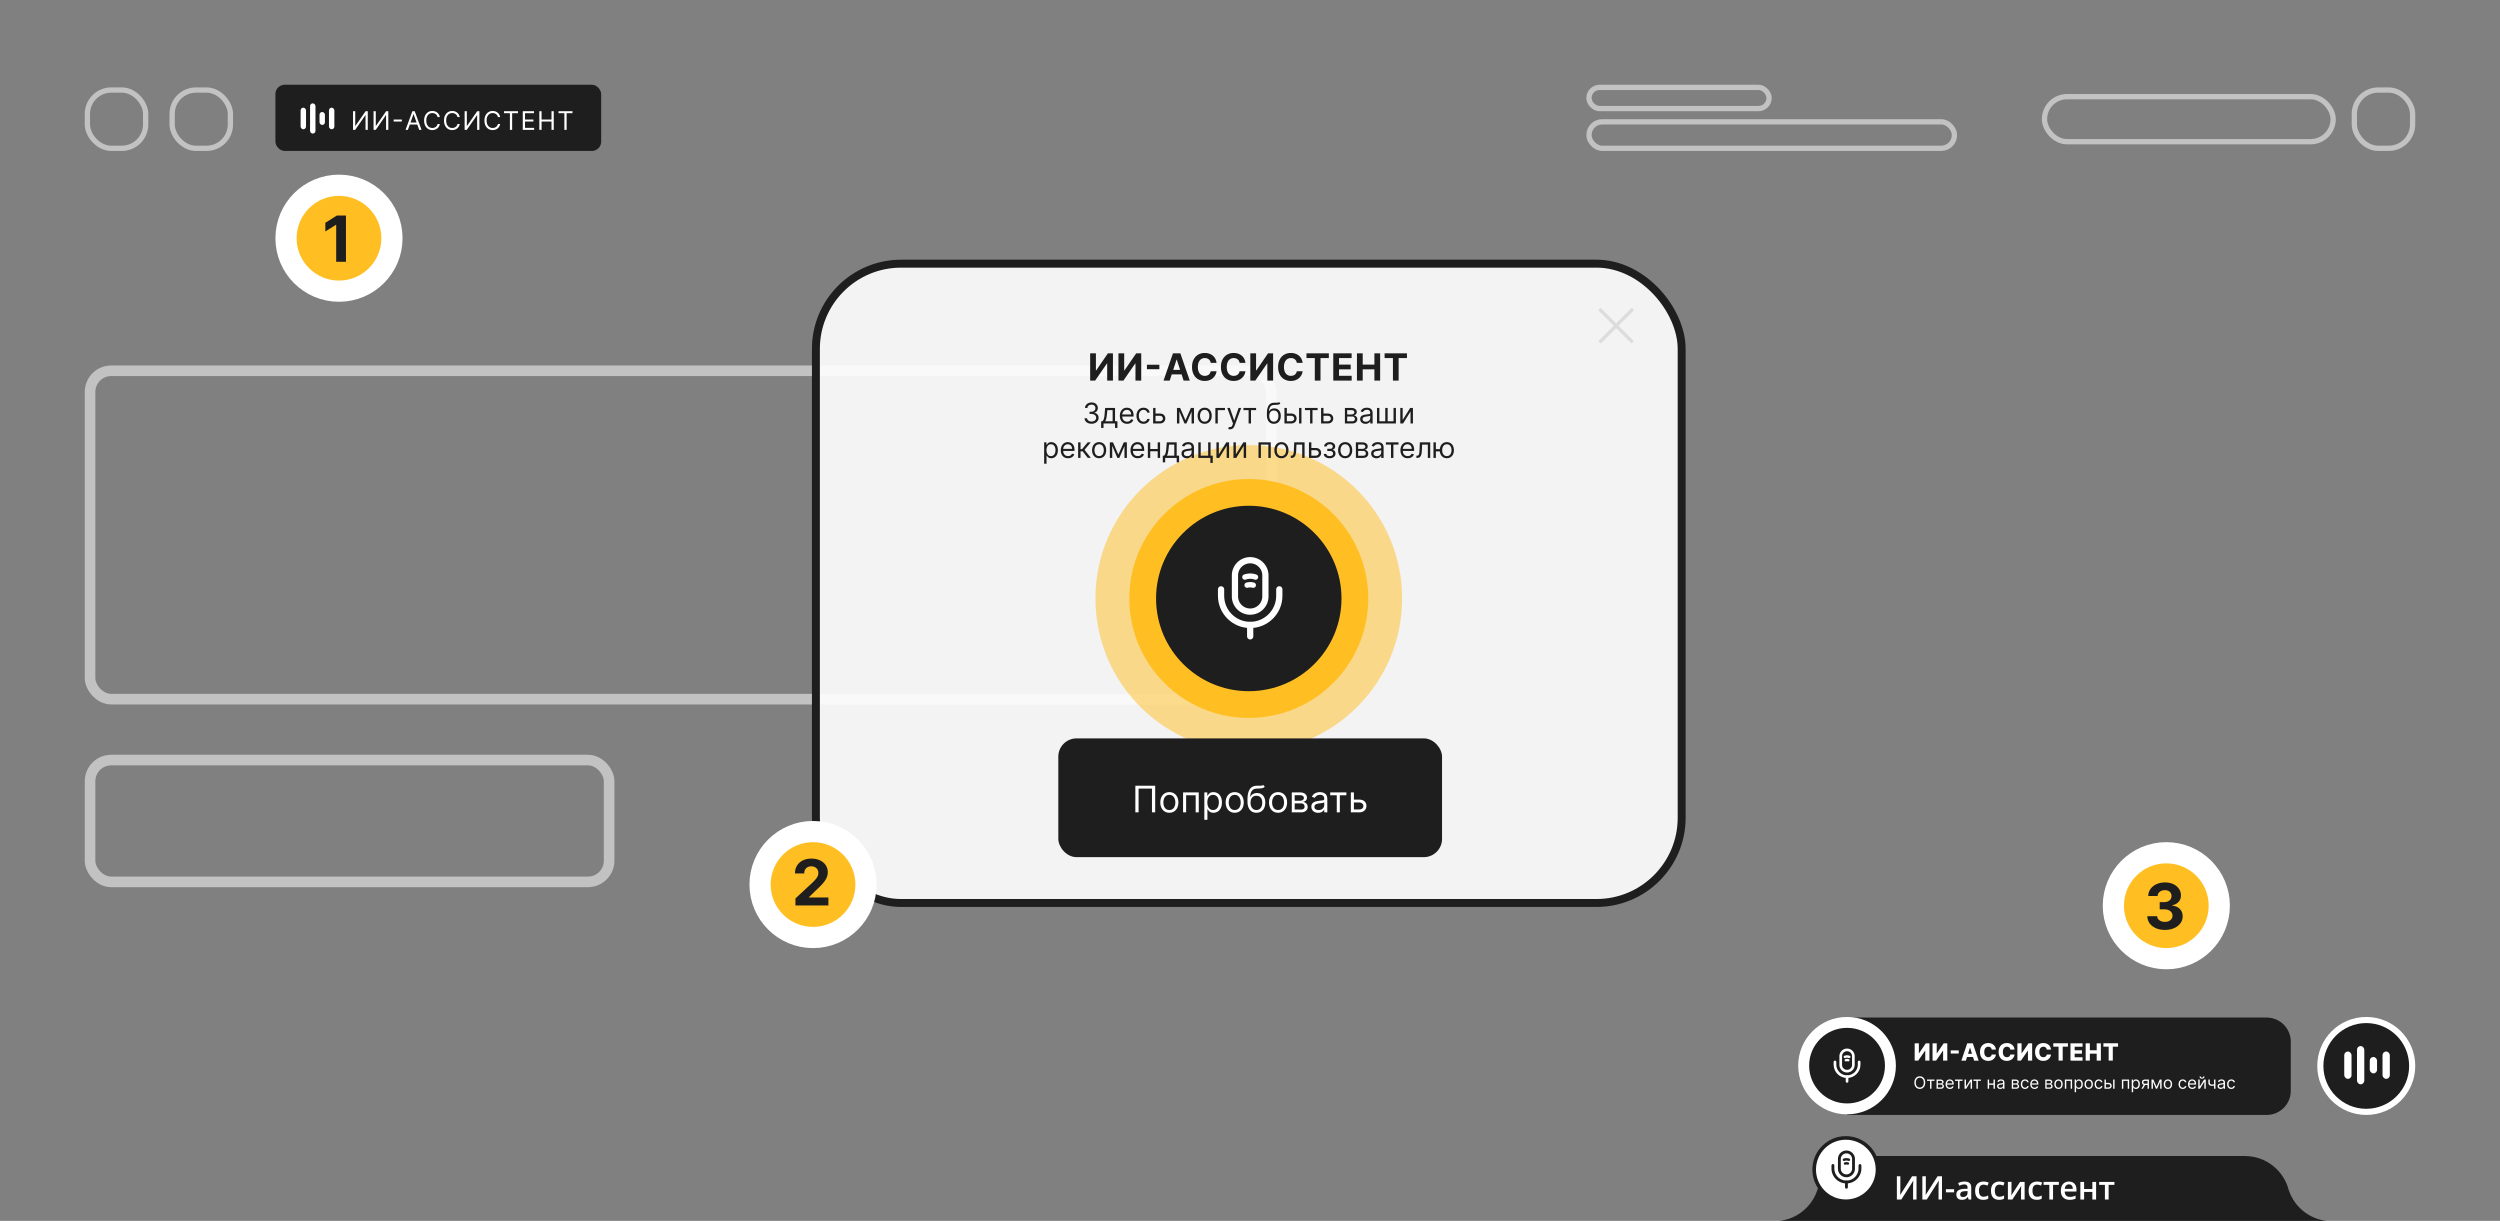 <svg xmlns="http://www.w3.org/2000/svg" width="944" height="461" fill="none"><rect width="100%" height="100%" fill="#808080" stroke="none"/><g clip-path="url(#a)"><rect width="446" height="124" x="34" y="140" stroke="#C2C2C2" stroke-width="4" rx="8"/><rect width="196" height="46" x="34" y="287" stroke="#C2C2C2" stroke-width="4" rx="8"/><rect width="22" height="22" x="33" y="34" stroke="#C2C2C2" stroke-width="2" rx="9"/><rect width="22" height="22" x="65" y="34" stroke="#C2C2C2" stroke-width="2" rx="9"/><rect width="68" height="8" x="600" y="33" stroke="#C2C2C2" stroke-width="2" rx="4"/><rect width="138" height="10" x="600" y="46" stroke="#C2C2C2" stroke-width="2" rx="5"/><rect width="109" height="17" x="772" y="36.5" stroke="#C2C2C2" stroke-width="2" rx="8.5"/><rect width="22" height="22" x="889" y="34" stroke="#C2C2C2" stroke-width="2" rx="9"/><rect width="123" height="25" x="104" y="32" fill="#1F1E1E" rx="3.513"/><path fill="#fff" d="M133.301 42h.837v5.53h.069l3.842-5.53h.823v7.026h-.851v-5.517h-.068l-3.829 5.517h-.823zm7.756 0h.838v5.53h.068l3.842-5.53h.824v7.026h-.851v-5.517h-.069l-3.828 5.517h-.824zm10.666 3.136v.754h-3.074v-.755zm2.306 3.89h-.892L155.716 42h.879l2.579 7.026h-.892l-2.099-5.915h-.055zm.329-2.745h3.595v.755h-3.595zm11.717-2.085h-.851a1.76 1.76 0 0 0-.717-1.112 1.9 1.9 0 0 0-.586-.288 2.4 2.4 0 0 0-.673-.096q-.638 0-1.156.322-.514.323-.82.95-.302.628-.302 1.54 0 .915.302 1.541.306.628.82.95.518.323 1.156.323.35 0 .673-.096.321-.097.586-.285a1.8 1.8 0 0 0 .717-1.115h.851q-.096.539-.35.964a2.64 2.64 0 0 1-1.479 1.173 3.2 3.2 0 0 1-.998.155 2.94 2.94 0 0 1-1.598-.44q-.7-.438-1.102-1.248-.4-.81-.401-1.921 0-1.111.401-1.921.402-.81 1.102-1.249t1.598-.44q.532 0 .998.155.47.154.848.453.377.295.631.72.254.422.35.965m7.511 0h-.851a1.76 1.76 0 0 0-.717-1.112 1.9 1.9 0 0 0-.586-.288 2.3 2.3 0 0 0-.673-.096q-.637 0-1.156.322-.514.323-.82.95-.301.628-.301 1.54 0 .915.301 1.541.306.628.82.95.519.323 1.156.323.35 0 .673-.096.322-.097.586-.285a1.8 1.8 0 0 0 .717-1.115h.851q-.096.539-.35.964a2.62 2.62 0 0 1-1.478 1.173 3.2 3.2 0 0 1-.999.155 2.94 2.94 0 0 1-1.598-.44q-.7-.438-1.101-1.248-.402-.81-.402-1.921t.402-1.921q.4-.81 1.101-1.249.7-.44 1.598-.44.532 0 .999.155.47.154.847.453.378.295.631.72.254.422.35.965M175.444 42h.837v5.53h.069l3.842-5.53h.823v7.026h-.851v-5.517h-.068l-3.829 5.517h-.823zm13.41 2.196h-.851a1.76 1.76 0 0 0-.717-1.112 1.9 1.9 0 0 0-.586-.288 2.4 2.4 0 0 0-.673-.096q-.638 0-1.156.322-.514.323-.82.95-.302.628-.302 1.54 0 .915.302 1.541.306.628.82.95.518.323 1.156.323.35 0 .673-.096.321-.097.586-.285a1.8 1.8 0 0 0 .717-1.115h.851q-.096.539-.35.964a2.64 2.64 0 0 1-1.479 1.173 3.2 3.2 0 0 1-.998.155 2.94 2.94 0 0 1-1.598-.44q-.7-.438-1.102-1.248-.4-.81-.401-1.921 0-1.111.401-1.921.402-.81 1.102-1.249t1.598-.44q.532 0 .998.155.47.154.848.453.377.295.631.72.254.422.35.965m1.473-1.441V42h5.27v.755h-2.21v6.27h-.85v-6.27zm7.066 6.27V42h4.24v.755h-3.39v2.374h3.17v.754h-3.17v2.388h3.445v.755zm6.256 0V42h.851v3.129h3.746V42h.851v7.026h-.851v-3.143H204.5v3.143zm7.25-6.27V42h5.269v.755h-2.209v6.27h-.851v-6.27z"/><rect width="2.038" height="4.892" x="120.649" y="42.288" fill="#fff" rx="1.019"/><rect width="2.038" height="8.154" x="124.217" y="40.657" fill="#fff" rx="1.019"/><rect width="2.039" height="11.417" x="117.082" y="39.026" fill="#fff" rx="1.019"/><rect width="2.038" height="8.154" x="113.514" y="40.656" fill="#fff" rx="1.019"/><circle cx="128" cy="89.947" r="20" fill="#FFBF23" stroke="#fff" stroke-width="8"/><path fill="#1F1E1E" d="M130.637 81.393v17.454h-3.69V84.896h-.102l-3.997 2.505v-3.273l4.321-2.735z"/><rect width="326.913" height="241.405" x="308.083" y="99.561" fill="#fff" fill-opacity=".9" stroke="#1F1E1E" stroke-width="3" rx="32.165"/><circle cx="471.539" cy="225.986" r="57.903" fill="#FFBF23" fill-opacity=".5"/><circle cx="471.539" cy="225.986" r="45.111" fill="#FFBF23"/><circle cx="471.539" cy="225.986" r="35.011" fill="#1F1E1E"/><path stroke="#fff" stroke-linecap="round" stroke-linejoin="round" stroke-width="2.356" d="M472.069 230.943a5.75 5.75 0 0 0 5.75-5.75v-7.906a5.75 5.75 0 0 0-5.75-5.75 5.75 5.75 0 0 0-5.75 5.75v7.906a5.75 5.75 0 0 0 5.75 5.75"/><path stroke="#fff" stroke-linecap="round" stroke-linejoin="round" stroke-width="2.356" d="M461.072 222.534v2.444c0 6.066 4.931 10.996 10.997 10.996s10.997-4.93 10.997-10.996v-2.444"/><path stroke="#fff" stroke-linecap="round" stroke-linejoin="round" stroke-width="2.02" d="M470.071 217.905a5.8 5.8 0 0 1 3.996 0M470.919 220.953a4.5 4.5 0 0 1 2.315 0"/><path stroke="#fff" stroke-linecap="round" stroke-linejoin="round" stroke-width="2.356" d="M472.069 235.974v4.313"/><path fill="#1F1E1E" d="M411.645 133.422h2.169v6.467h.085l4.444-6.467h1.903v10.283h-2.174v-6.472h-.076l-4.468 6.472h-1.883zm10.68 0h2.169v6.467h.085l4.444-6.467h1.903v10.283h-2.174v-6.472h-.076l-4.468 6.472h-1.883zm15.445 4.293v1.697h-4.69v-1.697zm3.918 5.99h-2.33l3.55-10.283h2.802l3.544 10.283h-2.329l-2.576-7.933h-.08zm-.146-4.042h5.503v1.697h-5.503zm17.823-2.641h-2.2a2.2 2.2 0 0 0-.246-.758 1.9 1.9 0 0 0-.477-.572 2.1 2.1 0 0 0-.672-.362 2.6 2.6 0 0 0-.819-.125q-.798 0-1.391.396-.592.392-.919 1.145-.326.749-.326 1.818 0 1.1.326 1.847.331.749.924 1.13.592.382 1.371.382.437 0 .808-.116a2.1 2.1 0 0 0 .668-.336q.291-.226.482-.547.196-.322.271-.733l2.2.01q-.086.708-.427 1.365a4.1 4.1 0 0 1-.909 1.17q-.567.513-1.356.814-.783.296-1.772.296-1.375 0-2.46-.623-1.08-.623-1.708-1.802-.622-1.18-.622-2.857 0-1.683.632-2.862.633-1.18 1.718-1.798 1.084-.622 2.44-.622.894 0 1.657.251a4.2 4.2 0 0 1 1.36.733q.593.477.965 1.17.376.692.482 1.586m10.914 0h-2.199a2.2 2.2 0 0 0-.246-.758 1.9 1.9 0 0 0-.477-.572 2.1 2.1 0 0 0-.673-.362 2.6 2.6 0 0 0-.818-.125q-.798 0-1.391.396-.592.392-.919 1.145-.326.749-.326 1.818 0 1.1.326 1.847.331.749.924 1.13.592.382 1.371.382.436 0 .808-.116a2.1 2.1 0 0 0 .668-.336q.291-.226.482-.547.195-.322.271-.733l2.199.01a4.113 4.113 0 0 1-1.335 2.535q-.568.513-1.356.814-.783.296-1.772.296-1.377 0-2.461-.623-1.078-.623-1.707-1.802-.622-1.18-.622-2.857 0-1.683.632-2.862.633-1.18 1.717-1.798 1.085-.622 2.441-.622a5.3 5.3 0 0 1 1.657.251 4.2 4.2 0 0 1 1.36.733q.593.477.964 1.17.377.692.482 1.586m1.842-3.6h2.169v6.467h.086l4.443-6.467h1.903v10.283h-2.174v-6.472h-.075l-4.469 6.472h-1.883zm19.753 3.6h-2.199a2.2 2.2 0 0 0-.246-.758 1.9 1.9 0 0 0-.477-.572 2.1 2.1 0 0 0-.673-.362 2.6 2.6 0 0 0-.818-.125q-.799 0-1.391.396-.593.392-.919 1.145-.327.749-.326 1.818 0 1.1.326 1.847.331.749.924 1.13.592.382 1.371.382.436 0 .808-.116a2.1 2.1 0 0 0 .668-.336 2 2 0 0 0 .482-.547q.195-.322.271-.733l2.199.01a4.099 4.099 0 0 1-1.336 2.535q-.567.513-1.355.814-.783.296-1.773.296-1.375 0-2.46-.623-1.08-.623-1.707-1.802-.623-1.18-.623-2.857 0-1.683.633-2.862t1.717-1.798q1.085-.622 2.44-.622.894 0 1.657.251.768.25 1.361.733.592.477.964 1.17.377.692.482 1.586m1.45-1.807v-1.793h8.446v1.793h-3.149v8.49h-2.149v-8.49zm10.119 8.49v-10.283h6.929v1.793h-4.755v2.45h4.399v1.792h-4.399v2.456h4.775v1.792zm8.94 0v-10.283h2.174v4.243h4.414v-4.243h2.169v10.283h-2.169v-4.248h-4.414v4.248zm10.441-8.49v-1.793h8.445v1.793h-3.148v8.49h-2.149v-8.49zM412.187 160.011q-.757 0-1.351-.26a2.3 2.3 0 0 1-.937-.723 1.95 1.95 0 0 1-.375-1.083h.964q.031.38.26.655.23.272.601.42.37.15.822.15.505 0 .896-.176.39-.177.612-.49t.222-.727q0-.432-.215-.761a1.4 1.4 0 0 0-.627-.52q-.413-.188-1.01-.188h-.627v-.842h.627q.466 0 .819-.168.356-.168.554-.474.204-.306.203-.719a1.33 1.33 0 0 0-.176-.693 1.2 1.2 0 0 0-.497-.459 1.6 1.6 0 0 0-.75-.164q-.405 0-.765.149a1.43 1.43 0 0 0-.582.424q-.226.276-.244.666h-.919q.023-.616.372-1.079a2.34 2.34 0 0 1 .91-.727q.566-.26 1.243-.26.728 0 1.247.295.52.29.8.769.279.478.279 1.033 0 .662-.348 1.128a1.77 1.77 0 0 1-.937.647v.061q.742.123 1.159.631.417.505.417 1.251 0 .64-.348 1.148-.345.505-.941.795a3.06 3.06 0 0 1-1.358.291m3.6 1.576v-2.525h.489q.18-.187.31-.405t.226-.517q.099-.302.168-.734.069-.436.123-1.052l.198-2.326h3.734v5.034h.903v2.525h-.903v-1.683h-4.346v1.683zm1.514-2.525h2.831v-4.192h-1.989l-.153 1.484a17 17 0 0 1-.237 1.611q-.142.689-.452 1.097m8.299.964q-.85 0-1.465-.374a2.52 2.52 0 0 1-.945-1.056q-.329-.681-.329-1.584t.329-1.591q.332-.693.926-1.079.596-.39 1.392-.39.459 0 .907.153.447.153.815.497.367.34.585.903t.218 1.385v.382h-4.529v-.78h3.611q0-.498-.199-.888a1.5 1.5 0 0 0-.559-.616 1.56 1.56 0 0 0-.849-.225q-.54 0-.933.267-.39.264-.601.689t-.21.91v.521q0 .665.229 1.128.233.46.647.7.413.237.96.237.355 0 .643-.099.29-.103.501-.306.21-.207.325-.513l.872.245a1.94 1.94 0 0 1-.463.781 2.3 2.3 0 0 1-.803.52 3 3 0 0 1-1.075.183m6.193 0q-.825 0-1.423-.39a2.54 2.54 0 0 1-.918-1.075q-.321-.684-.321-1.564 0-.896.329-1.58.332-.689.926-1.075.597-.39 1.392-.39.62 0 1.117.229.498.23.815.643a2 2 0 0 1 .394.964h-.903a1.4 1.4 0 0 0-.459-.712q-.351-.313-.949-.313-.527 0-.925.275a1.8 1.8 0 0 0-.616.769q-.219.493-.218 1.159 0 .68.214 1.186.217.505.612.784.397.279.933.279.352 0 .639-.122a1.31 1.31 0 0 0 .769-.903h.903a2.08 2.08 0 0 1-1.171 1.595q-.489.241-1.14.241m4.411-3.871h1.684q1.032 0 1.579.524.548.525.548 1.328 0 .528-.245.96a1.8 1.8 0 0 1-.72.685q-.474.252-1.162.252h-2.464v-5.876h.903v5.034h1.561q.536 0 .879-.283a.9.9 0 0 0 .345-.726.96.96 0 0 0-.345-.762q-.343-.294-.879-.294h-1.684zm11.428 2.525 2.051-4.652h.856l-2.54 5.876h-.734l-2.494-5.876h.841zm-2.311-4.652v5.876h-.902v-5.876zm4.622 5.876v-5.876h.903v5.876zm4.942.122q-.796 0-1.396-.378a2.57 2.57 0 0 1-.933-1.06q-.333-.68-.333-1.591 0-.918.333-1.603.336-.685.933-1.064.6-.378 1.396-.378t1.393.378q.6.379.933 1.064.337.685.337 1.603 0 .91-.337 1.591a2.54 2.54 0 0 1-.933 1.06q-.597.378-1.393.378m0-.811q.605 0 .995-.309.39-.31.578-.815.187-.506.187-1.094a3.2 3.2 0 0 0-.187-1.098 1.85 1.85 0 0 0-.578-.823q-.39-.313-.995-.313-.604 0-.994.313a1.85 1.85 0 0 0-.578.823 3.2 3.2 0 0 0-.187 1.098q0 .588.187 1.094.187.504.578.815.39.309.994.309m7.668-5.187v.842h-2.724v5.034h-.903v-5.876zm1.899 8.08q-.23 0-.409-.039a1 1 0 0 1-.249-.069l.229-.795q.33.084.582.061a.7.7 0 0 0 .448-.226q.198-.199.363-.646l.168-.459-2.173-5.907h.98l1.622 4.682h.061l1.622-4.682h.979l-2.494 6.733a2.6 2.6 0 0 1-.417.754q-.248.301-.578.447a1.8 1.8 0 0 1-.734.146m5.078-7.238v-.842h4.775v.842h-1.929v5.034h-.902v-5.034zm13.482-3.045.459.55a1.5 1.5 0 0 1-.619.364q-.352.103-.796.126t-.987.046q-.612.023-1.014.298a1.75 1.75 0 0 0-.619.796q-.219.52-.28 1.278h.077q.298-.551.826-.811t1.132-.26q.69 0 1.24.321t.872.953q.321.63.321 1.557 0 .922-.329 1.591a2.4 2.4 0 0 1-.914 1.033q-.585.36-1.373.359-.789 0-1.381-.371-.593-.374-.922-1.109-.329-.738-.329-1.825v-.627q0-1.963.666-2.976.67-1.014 2.012-1.049.474-.015.845-.007a4 4 0 0 0 .647-.035.9.9 0 0 0 .466-.202m-2.004 7.39q.531 0 .914-.267a1.7 1.7 0 0 0 .593-.754q.207-.49.207-1.151 0-.644-.211-1.095-.206-.45-.593-.688-.386-.237-.925-.237-.394 0-.708.134a1.4 1.4 0 0 0-.536.394 1.9 1.9 0 0 0-.344.635q-.119.374-.126.857 0 .986.463 1.58.462.592 1.266.592m4.778-3.06h1.683q1.033 0 1.58.524.547.525.547 1.328 0 .528-.245.96a1.8 1.8 0 0 1-.719.685q-.474.252-1.163.252h-2.464v-5.876h.903v5.034h1.561q.535 0 .88-.283a.9.9 0 0 0 .344-.726.96.96 0 0 0-.344-.762q-.345-.294-.88-.294h-1.683zm4.744 3.749v-5.876h.902v5.876zm2.218-5.034v-.842h4.775v.842h-1.928v5.034h-.903v-5.034zm6.872 1.285h1.683q1.033 0 1.58.524.547.525.547 1.328 0 .528-.245.96a1.8 1.8 0 0 1-.719.685q-.474.252-1.163.252h-2.463v-5.876h.902v5.034h1.561q.536 0 .88-.283a.9.9 0 0 0 .344-.726.96.96 0 0 0-.344-.762q-.344-.294-.88-.294h-1.683zm8.214 3.749v-5.876h2.403q.948 0 1.507.429.558.428.558 1.132 0 .536-.317.83a1.7 1.7 0 0 1-.815.394q.325.046.631.23a1.5 1.5 0 0 1 .513.505q.203.317.203.78 0 .451-.23.807a1.57 1.57 0 0 1-.658.562q-.428.207-1.025.207zm.857-.826h1.913q.467 0 .731-.222a.75.75 0 0 0 .264-.605q0-.455-.264-.715-.264-.264-.731-.264h-1.913zm0-2.586h1.546q.363 0 .623-.1a.9.9 0 0 0 .398-.291.74.74 0 0 0 .142-.451.67.67 0 0 0-.31-.581q-.31-.215-.853-.215h-1.546zm6.922 3.55q-.56 0-1.014-.211a1.73 1.73 0 0 1-.723-.616q-.268-.405-.268-.979 0-.505.199-.819.2-.317.532-.497t.734-.268a9 9 0 0 1 .815-.145q.535-.069.868-.103.337-.039.49-.127.157-.087.157-.306v-.03q0-.567-.31-.88-.306-.314-.93-.314-.647 0-1.013.283-.367.284-.517.605l-.857-.306q.23-.535.612-.834.387-.303.842-.421.459-.123.903-.122.283 0 .65.068.372.065.716.272.348.207.577.624.23.417.23 1.117v3.871h-.903v-.796h-.046a1.6 1.6 0 0 1-.306.41 1.8 1.8 0 0 1-.57.371q-.356.153-.868.153m.137-.811q.535 0 .903-.211a1.43 1.43 0 0 0 .75-1.243v-.826q-.058.069-.253.126a4 4 0 0 1-.443.096q-.249.038-.486.068l-.379.046a3.5 3.5 0 0 0-.658.15 1.14 1.14 0 0 0-.49.302q-.183.199-.183.543 0 .47.348.712.353.237.891.237m4.204-5.203h.902v5.034h2.219v-5.034h.903v5.034h2.219v-5.034h.903v5.876h-7.146zm9.697 4.545 2.831-4.545h1.041v5.876h-.903v-4.545l-2.816 4.545h-1.056v-5.876h.903zm-135.382 16.535v-8.08h.872v.933h.107q.1-.153.276-.39.18-.24.512-.428.337-.191.911-.191.743 0 1.308.371.566.37.884 1.052.317.68.317 1.606 0 .934-.317 1.619a2.5 2.5 0 0 1-.88 1.055 2.3 2.3 0 0 1-1.297.371q-.566 0-.907-.187a1.7 1.7 0 0 1-.524-.432 6 6 0 0 1-.283-.406h-.076v3.107zm.887-5.142q0 .666.196 1.174.195.505.57.792.374.283.918.283.565 0 .945-.298.383-.302.573-.811.195-.513.196-1.14 0-.62-.192-1.117a1.73 1.73 0 0 0-.57-.792q-.378-.294-.952-.294-.551 0-.926.279-.375.275-.566.773a3.2 3.2 0 0 0-.192 1.151m8.141 3.06q-.849 0-1.465-.374a2.52 2.52 0 0 1-.945-1.056q-.329-.681-.329-1.584t.329-1.591q.333-.693.926-1.079.597-.39 1.392-.39.46 0 .907.153t.815.497q.368.34.585.903.219.562.218 1.385v.382h-4.529v-.78h3.611q0-.498-.199-.888a1.5 1.5 0 0 0-.558-.616 1.57 1.57 0 0 0-.85-.225q-.538 0-.933.267-.39.264-.601.689t-.21.91v.521q0 .665.229 1.128.234.46.647.7.412.237.96.237.356 0 .643-.099.291-.103.501-.306.21-.207.325-.513l.872.245a1.9 1.9 0 0 1-.463.781 2.3 2.3 0 0 1-.803.52 3 3 0 0 1-1.075.183m3.807-.122v-5.876h.902v2.556h.597l2.112-2.556h1.163l-2.372 2.831 2.402 3.045h-1.163l-1.928-2.479h-.811v2.479zm7.931.122q-.796 0-1.397-.378a2.6 2.6 0 0 1-.933-1.06q-.333-.68-.333-1.591 0-.918.333-1.603.338-.685.933-1.064.601-.378 1.397-.378.795 0 1.392.378.601.379.934 1.064.336.685.336 1.603 0 .91-.336 1.591a2.54 2.54 0 0 1-.934 1.06q-.597.378-1.392.378m0-.811q.604 0 .994-.309.391-.31.578-.815.188-.506.188-1.094a3.2 3.2 0 0 0-.188-1.098 1.85 1.85 0 0 0-.578-.823q-.39-.313-.994-.313-.605 0-.995.313-.39.314-.577.823a3.2 3.2 0 0 0-.188 1.098q0 .588.188 1.094.187.504.577.815.39.309.995.309m7.254-.535 2.05-4.652h.857l-2.54 5.876h-.734l-2.495-5.876h.842zm-2.311-4.652v5.876h-.902v-5.876zm4.622 5.876v-5.876h.902v5.876zm5.019.122q-.85 0-1.466-.374a2.5 2.5 0 0 1-.944-1.056q-.33-.681-.329-1.584 0-.903.329-1.591.332-.693.925-1.079.597-.39 1.393-.39.459 0 .906.153.448.153.815.497.367.34.586.903t.218 1.385v.382h-4.53v-.78h3.612q0-.498-.199-.888a1.5 1.5 0 0 0-.559-.616 1.57 1.57 0 0 0-.849-.225q-.54 0-.934.267a1.76 1.76 0 0 0-.6.689q-.21.425-.211.91v.521q0 .665.23 1.128.234.46.646.7a1.9 1.9 0 0 0 .961.237q.356 0 .642-.099.291-.103.501-.306.211-.207.326-.513l.872.245a1.94 1.94 0 0 1-.463.781 2.3 2.3 0 0 1-.803.52 3 3 0 0 1-1.075.183m7.739-3.473v.842h-3.244v-.842zm-3.03-2.525v5.876h-.903v-5.876zm3.718 0v5.876h-.903v-5.876zm1.022 7.559v-2.525h.489a2.2 2.2 0 0 0 .536-.922q.099-.302.168-.734.069-.436.123-1.052l.199-2.326h3.733v5.034h.903v2.525h-.903v-1.683h-4.345v1.683zm1.515-2.525h2.83v-4.192h-1.989l-.153 1.484a17 17 0 0 1-.237 1.611q-.142.689-.451 1.097m7.564.98q-.56 0-1.014-.211a1.73 1.73 0 0 1-.723-.616q-.268-.405-.268-.979 0-.505.199-.819.2-.317.532-.497t.734-.268q.406-.091.815-.145.536-.069.868-.103.337-.039.49-.127.157-.087.157-.306v-.03q0-.567-.31-.88-.306-.314-.93-.314-.646 0-1.013.283-.367.284-.517.605l-.857-.306q.23-.535.612-.834.387-.303.842-.421.459-.123.903-.122.283 0 .65.068.371.065.716.272.348.207.577.624.23.417.23 1.117v3.871h-.903v-.796h-.046a1.6 1.6 0 0 1-.306.41 1.8 1.8 0 0 1-.57.371q-.356.153-.868.153m.137-.811q.536 0 .903-.211a1.43 1.43 0 0 0 .75-1.243v-.826q-.057.069-.253.126a4 4 0 0 1-.443.096q-.249.038-.486.068l-.379.046a3.5 3.5 0 0 0-.658.15 1.14 1.14 0 0 0-.49.302q-.183.199-.183.543 0 .47.348.712.353.237.891.237m8.825-5.203v5.034h.826v2.74h-.903v-1.898h-4.544v-5.876h.902v5.034h2.816v-5.034zm3.12 4.545 2.83-4.545h1.041v5.876h-.903v-4.545l-2.815 4.545h-1.056v-5.876h.903zm6.427 0 2.831-4.545h1.041v5.876h-.903v-4.545l-2.816 4.545h-1.055v-5.876h.902zm8.555 1.331v-5.876h4.621v5.876h-.902v-5.034h-2.816v5.034zm8.657.122q-.795 0-1.396-.378a2.57 2.57 0 0 1-.933-1.06q-.333-.68-.333-1.591 0-.918.333-1.603.336-.685.933-1.064.6-.378 1.396-.378t1.393.378q.6.379.933 1.064.337.685.337 1.603 0 .91-.337 1.591a2.54 2.54 0 0 1-.933 1.06q-.597.378-1.393.378m0-.811q.605 0 .995-.309.39-.31.578-.815.187-.506.187-1.094a3.2 3.2 0 0 0-.187-1.098 1.85 1.85 0 0 0-.578-.823q-.39-.313-.995-.313-.604 0-.994.313-.39.314-.578.823a3.2 3.2 0 0 0-.187 1.098q0 .588.187 1.094.188.504.578.815.39.309.994.309m3.521.689v-.842h.214a.86.86 0 0 0 .44-.103q.176-.107.283-.371.111-.267.168-.742.062-.478.088-1.217l.107-2.601h3.918v5.876h-.903v-5.034h-2.158l-.091 2.096a10 10 0 0 1-.13 1.274 3 3 0 0 1-.295.918q-.196.371-.52.559-.326.187-.815.187zm7.655-3.749h1.683q1.032 0 1.58.524.547.525.547 1.328 0 .528-.245.96a1.8 1.8 0 0 1-.719.685q-.474.252-1.163.252h-2.464v-5.876h.903v5.034h1.561q.535 0 .88-.283a.9.9 0 0 0 .344-.726.96.96 0 0 0-.344-.762q-.345-.294-.88-.294h-1.683zm4.817 2.249h.964a.74.74 0 0 0 .36.605q.332.207.864.206.543 0 .93-.221.386-.226.386-.727a.9.9 0 0 0-.145-.513.95.95 0 0 0-.41-.344 1.5 1.5 0 0 0-.623-.123h-1.01v-.811h1.01q.539 0 .796-.244a.8.8 0 0 0 .26-.613.79.79 0 0 0-.28-.631q-.28-.24-.791-.241-.518 0-.861.234-.345.229-.364.593h-.948a1.43 1.43 0 0 1 .29-.838 1.83 1.83 0 0 1 .75-.574q.474-.21 1.087-.21.62 0 1.075.218.46.214.707.585.253.368.253.834 0 .497-.279.803-.28.307-.7.436v.062q.332.022.577.214.249.187.387.493.137.303.137.67 0 .536-.287.933a1.87 1.87 0 0 1-.788.612 2.9 2.9 0 0 1-1.144.214q-.623 0-1.117-.202a1.94 1.94 0 0 1-.784-.57 1.4 1.4 0 0 1-.302-.85m8.078 1.622q-.796 0-1.397-.378a2.57 2.57 0 0 1-.933-1.06q-.333-.68-.333-1.591 0-.918.333-1.603.336-.685.933-1.064.601-.378 1.397-.378.795 0 1.392.378.6.379.933 1.064.337.685.337 1.603 0 .91-.337 1.591a2.54 2.54 0 0 1-.933 1.06q-.597.378-1.392.378m0-.811q.603 0 .994-.309.39-.31.578-.815.187-.506.187-1.094a3.2 3.2 0 0 0-.187-1.098 1.85 1.85 0 0 0-.578-.823q-.39-.313-.994-.313-.605 0-.995.313-.39.314-.578.823a3.2 3.2 0 0 0-.187 1.098q0 .588.187 1.094.188.504.578.815.39.309.995.309m4.04.689v-5.876h2.403q.949 0 1.507.429.558.428.558 1.132 0 .536-.317.83a1.7 1.7 0 0 1-.815.394q.325.046.631.23a1.5 1.5 0 0 1 .513.505q.203.317.203.78 0 .451-.23.807a1.57 1.57 0 0 1-.658.562q-.428.207-1.025.207zm.857-.826h1.913q.467 0 .731-.222a.75.75 0 0 0 .264-.605q0-.455-.264-.715-.264-.264-.731-.264h-1.913zm0-2.586h1.546q.363 0 .623-.1a.9.9 0 0 0 .398-.291.74.74 0 0 0 .142-.451.67.67 0 0 0-.31-.581q-.31-.215-.853-.215h-1.546zm6.921 3.55q-.558 0-1.013-.211a1.73 1.73 0 0 1-.723-.616q-.268-.405-.268-.979 0-.505.199-.819.198-.317.532-.497.332-.18.734-.268a9 9 0 0 1 .815-.145q.535-.069.868-.103.337-.039.49-.127.157-.087.157-.306v-.03q0-.567-.31-.88-.306-.314-.93-.314-.647 0-1.013.283-.367.284-.517.605l-.857-.306q.23-.535.612-.834.387-.303.842-.421.459-.123.903-.122.282 0 .65.068.371.065.715.272.349.207.578.624.23.417.23 1.117v3.871h-.903v-.796h-.046a1.6 1.6 0 0 1-.306.41 1.8 1.8 0 0 1-.57.371q-.356.153-.869.153m.138-.811q.535 0 .903-.211a1.43 1.43 0 0 0 .75-1.243v-.826q-.058.069-.253.126a4 4 0 0 1-.443.096q-.249.038-.486.068l-.379.046a3.5 3.5 0 0 0-.658.15 1.14 1.14 0 0 0-.49.302q-.183.199-.183.543 0 .47.348.712.352.237.891.237m3.404-4.361v-.842h4.774v.842h-1.928v5.034h-.903v-5.034zm8.25 5.156q-.85 0-1.465-.374a2.5 2.5 0 0 1-.945-1.056q-.33-.681-.329-1.584 0-.903.329-1.591.333-.693.925-1.079.597-.39 1.393-.39.459 0 .907.153.447.153.814.497.367.34.586.903t.218 1.385v.382h-4.53v-.78h3.612q0-.498-.199-.888a1.5 1.5 0 0 0-.559-.616 1.57 1.57 0 0 0-.849-.225q-.54 0-.934.267a1.76 1.76 0 0 0-.6.689q-.21.425-.211.91v.521q0 .665.23 1.128.233.46.647.7.413.237.96.237.355 0 .642-.099.29-.103.502-.306.21-.207.325-.513l.872.245a1.94 1.94 0 0 1-.463.781 2.3 2.3 0 0 1-.803.52 3 3 0 0 1-1.075.183m3.286-.122v-.842h.214a.86.86 0 0 0 .44-.103q.176-.107.283-.371.111-.267.168-.742.062-.478.088-1.217l.107-2.601h3.918v5.876h-.903v-5.034h-2.158l-.091 2.096a10 10 0 0 1-.13 1.274 3 3 0 0 1-.295.918q-.196.371-.52.559-.326.187-.815.187zm9.69-3.305v.841h-3.106v-.841zm-2.341-2.571v5.876h-.903v-5.876zm4.147 5.998q-.796 0-1.397-.378a2.57 2.57 0 0 1-.933-1.06q-.333-.68-.333-1.591 0-.918.333-1.603.336-.685.933-1.064.601-.378 1.397-.378.795 0 1.392.378.6.379.933 1.064.337.685.337 1.603 0 .91-.337 1.591a2.54 2.54 0 0 1-.933 1.06q-.597.378-1.392.378m0-.811q.604 0 .994-.309.39-.31.578-.815.187-.506.187-1.094a3.2 3.2 0 0 0-.187-1.098 1.85 1.85 0 0 0-.578-.823q-.39-.313-.994-.313-.605 0-.995.313-.39.314-.578.823a3.2 3.2 0 0 0-.187 1.098q0 .588.187 1.094.188.504.578.815.39.309.995.309"/><rect width="144.9" height="44.85" x="399.619" y="278.812" fill="#1F1E1E" rx="6.9"/><path fill="#fff" d="M436.198 296.7v10.037h-1.215v-8.958h-5.058v8.958h-1.215V296.7zm5.353 10.194q-1.02 0-1.789-.486a3.3 3.3 0 0 1-1.196-1.357q-.426-.873-.426-2.039 0-1.176.426-2.053.431-.877 1.196-1.362.77-.486 1.789-.485 1.019 0 1.784.485.77.484 1.195 1.362.432.877.432 2.053 0 1.167-.432 2.039a3.24 3.24 0 0 1-1.195 1.357q-.765.486-1.784.486m0-1.039q.774 0 1.274-.397t.74-1.044q.24-.646.24-1.402t-.24-1.406a2.37 2.37 0 0 0-.74-1.054q-.5-.402-1.274-.402t-1.274.402-.74 1.054-.24 1.406q0 .756.24 1.402t.74 1.044q.5.397 1.274.397m5.176.882v-7.527h5.92v7.527h-1.157v-6.449h-3.606v6.449zm8.032 2.823v-10.35h1.117v1.195h.138q.127-.195.352-.5.231-.308.657-.548.431-.245 1.166-.245.951 0 1.676.475.726.475 1.132 1.348.407.872.407 2.058 0 1.196-.407 2.073-.406.872-1.127 1.352-.72.476-1.661.476-.725 0-1.161-.24a2.2 2.2 0 0 1-.672-.554 7 7 0 0 1-.362-.52h-.098v3.98zm1.137-6.587q0 .853.25 1.505.25.647.73 1.014.48.363 1.176.363.725 0 1.211-.383.489-.387.735-1.038.25-.657.25-1.461a4 4 0 0 0-.245-1.431 2.2 2.2 0 0 0-.731-1.014q-.485-.378-1.22-.378-.706 0-1.186.358-.48.353-.725.99-.245.632-.245 1.475m10.33 3.921q-1.018 0-1.788-.486a3.3 3.3 0 0 1-1.196-1.357q-.426-.873-.426-2.039 0-1.176.426-2.053a3.3 3.3 0 0 1 1.196-1.362q.77-.486 1.788-.485 1.02 0 1.784.485.77.484 1.196 1.362.43.877.431 2.053 0 1.167-.431 2.039a3.24 3.24 0 0 1-1.196 1.357q-.764.486-1.784.486m0-1.039q.775 0 1.275-.397t.74-1.044q.24-.646.24-1.402t-.24-1.406a2.4 2.4 0 0 0-.74-1.054q-.5-.402-1.275-.402t-1.274.402a2.37 2.37 0 0 0-.74 1.054q-.24.651-.24 1.406 0 .756.24 1.402t.74 1.044q.5.397 1.274.397m10.763-9.468.588.705a1.9 1.9 0 0 1-.794.466q-.45.132-1.019.162-.568.029-1.264.059-.784.029-1.299.382t-.794 1.019-.358 1.637h.098a2.4 2.4 0 0 1 1.059-1.039 3.24 3.24 0 0 1 1.451-.333q.882 0 1.587.411.706.413 1.118 1.221.411.809.411 1.994 0 1.182-.421 2.039a3.1 3.1 0 0 1-1.171 1.323q-.75.46-1.76.461-1.009 0-1.769-.476-.76-.48-1.181-1.421-.421-.946-.421-2.337v-.804q0-2.514.852-3.813.858-1.298 2.578-1.343a20 20 0 0 1 1.083-.009q.476.009.828-.044.354-.054.598-.26m-2.568 9.468q.681 0 1.172-.343.495-.344.759-.966.265-.627.265-1.475 0-.824-.27-1.401a1.95 1.95 0 0 0-.759-.882q-.495-.304-1.186-.304-.505 0-.907.171a1.85 1.85 0 0 0-.686.505 2.4 2.4 0 0 0-.441.813 3.9 3.9 0 0 0-.162 1.098q0 1.265.593 2.024.594.76 1.622.76m8.179 1.039q-1.018 0-1.788-.486a3.3 3.3 0 0 1-1.196-1.357q-.426-.873-.426-2.039 0-1.176.426-2.053a3.3 3.3 0 0 1 1.196-1.362q.77-.486 1.788-.485 1.02 0 1.784.485.77.484 1.196 1.362.43.877.431 2.053 0 1.167-.431 2.039a3.24 3.24 0 0 1-1.196 1.357q-.764.486-1.784.486m0-1.039q.775 0 1.275-.397t.74-1.044q.24-.646.24-1.402t-.24-1.406a2.4 2.4 0 0 0-.74-1.054q-.5-.402-1.275-.402t-1.274.402a2.37 2.37 0 0 0-.74 1.054q-.24.651-.24 1.406 0 .756.24 1.402t.74 1.044q.5.397 1.274.397m5.177.882v-7.527h3.077q1.215 0 1.931.548.715.55.715 1.451 0 .686-.406 1.063-.406.373-1.044.505.417.058.809.294.396.236.656.647.26.406.26 1 0 .578-.294 1.034a2 2 0 0 1-.843.72q-.55.265-1.313.265zm1.097-1.059h2.451q.597 0 .936-.284.338-.284.338-.774 0-.583-.338-.917-.339-.338-.936-.338h-2.451zm0-3.312h1.98q.466 0 .799-.128.333-.132.51-.372a.95.95 0 0 0 .181-.579.85.85 0 0 0-.397-.745q-.397-.274-1.093-.274h-1.98zm8.867 4.547q-.716 0-1.299-.269a2.23 2.23 0 0 1-.926-.789q-.343-.52-.343-1.255 0-.647.255-1.049.255-.406.681-.637t.941-.343q.519-.117 1.044-.186.686-.089 1.112-.132.431-.05.627-.162.201-.113.201-.392v-.039q0-.725-.397-1.127-.392-.402-1.191-.402-.828 0-1.298.362-.47.363-.662.775l-1.098-.392q.294-.687.785-1.069a2.95 2.95 0 0 1 1.078-.539 4.5 4.5 0 0 1 1.156-.156q.363 0 .833.088.476.083.917.348.446.264.74.798.294.536.294 1.431v4.96h-1.157v-1.02h-.059a2 2 0 0 1-.392.525 2.3 2.3 0 0 1-.73.475q-.456.196-1.112.196m.176-1.039q.687 0 1.157-.269a1.84 1.84 0 0 0 .96-1.593v-1.058q-.074.087-.323.161a5 5 0 0 1-.569.123 29 29 0 0 1-1.107.147 4.4 4.4 0 0 0-.843.191 1.45 1.45 0 0 0-.627.387q-.236.255-.236.696 0 .603.446.911.451.304 1.142.304m4.36-5.586v-1.078h6.116v1.078h-2.47v6.449h-1.156v-6.449zm8.803 1.646h2.156q1.323 0 2.024.672.7.67.701 1.7 0 .676-.314 1.23a2.28 2.28 0 0 1-.921.877q-.608.324-1.49.324h-3.156v-7.527h1.157v6.449h1.999q.687 0 1.127-.363.441-.363.441-.931 0-.599-.441-.975-.44-.378-1.127-.378h-2.156z"/><path fill="#DCDCDC" fill-rule="evenodd" d="m603.545 128.816 12.577-12.577.889.89-12.577 12.576z" clip-rule="evenodd"/><path fill="#DCDCDC" fill-rule="evenodd" d="m616.96 128.816-12.576-12.577-.89.89 12.577 12.576z" clip-rule="evenodd"/><circle cx="307" cy="334" r="20" fill="#FFBF23" stroke="#fff" stroke-width="8"/><path fill="#1F1E1E" d="M300.356 341.9v-2.659l6.213-5.753a23 23 0 0 0 1.33-1.38q.545-.615.826-1.202.282-.597.282-1.287 0-.767-.35-1.321a2.3 2.3 0 0 0-.954-.861 3 3 0 0 0-1.372-.307q-.801 0-1.398.324a2.24 2.24 0 0 0-.921.929q-.323.606-.323 1.44h-3.503q0-1.713.775-2.974.776-1.261 2.174-1.952 1.397-.69 3.221-.69 1.875 0 3.264.665 1.398.656 2.174 1.824.775 1.167.775 2.676a5.1 5.1 0 0 1-.392 1.951q-.383.964-1.372 2.14-.988 1.167-2.787 2.804l-2.548 2.497v.119h7.329v3.017z"/><circle cx="893.5" cy="402.5" r="18.5" fill="#fff"/><circle cx="893.5" cy="402.5" r="16.188" fill="#1F1E1E"/><rect width="2.753" height="6.194" x="894.822" y="399.114" fill="#fff" rx="1.376"/><rect width="2.753" height="10.324" x="899.639" y="397.049" fill="#fff" rx="1.376"/><rect width="2.753" height="14.453" x="890.004" y="394.984" fill="#fff" rx="1.376"/><rect width="2.753" height="10.324" x="885.186" y="397.049" fill="#fff" rx="1.376"/><circle cx="818" cy="342" r="20" fill="#FFBF23" stroke="#fff" stroke-width="8"/><path fill="#1F1E1E" d="M817.456 351.139q-1.909 0-3.4-.656-1.483-.666-2.344-1.824-.852-1.168-.878-2.694h3.716q.034.64.418 1.125.392.478 1.039.742.648.264 1.458.264.844 0 1.491-.298.648-.299 1.015-.827t.366-1.219q0-.698-.392-1.235-.384-.546-1.108-.853-.715-.306-1.705-.306h-1.627v-2.711h1.627q.836 0 1.475-.289.648-.29 1.006-.802.358-.52.358-1.21 0-.656-.316-1.15a2.07 2.07 0 0 0-.869-.784q-.553-.282-1.296-.282-.75 0-1.372.273a2.4 2.4 0 0 0-.997.759q-.375.493-.4 1.159h-3.537q.026-1.509.86-2.659.836-1.151 2.25-1.799 1.423-.656 3.213-.656 1.808 0 3.162.656 1.356.657 2.106 1.773.758 1.108.75 2.489.008 1.465-.912 2.446-.912.98-2.378 1.244v.136q1.926.248 2.932 1.338 1.014 1.082 1.005 2.711.009 1.49-.861 2.65-.86 1.16-2.377 1.824-1.518.665-3.478.665M697.445 384.232h158.444a9.11 9.11 0 0 1 9.111 9.111v18.546a9.11 9.11 0 0 1-9.111 9.111H697.445z"/><ellipse cx="697.445" cy="402.389" fill="#fff" rx="18.445" ry="18.389"/><ellipse cx="697.445" cy="402.389" fill="#1F1E1E" rx="14.316" ry="14.272"/><path stroke="#fff" stroke-linecap="round" stroke-linejoin="round" stroke-width="1.002" d="M697.446 404.47a2.38 2.38 0 0 0 2.386-2.378v-3.271a2.38 2.38 0 0 0-2.386-2.379 2.38 2.38 0 0 0-2.386 2.379v3.271a2.38 2.38 0 0 0 2.386 2.378"/><path stroke="#fff" stroke-linecap="round" stroke-linejoin="round" stroke-width="1.002" d="M692.882 400.992v1.011c0 2.509 2.046 4.549 4.563 4.549s4.564-2.04 4.564-4.549v-1.011"/><path stroke="#fff" stroke-linecap="round" stroke-linejoin="round" stroke-width=".911" d="M696.616 399.077a2.4 2.4 0 0 1 1.659 0M696.968 400.338c.316-.084.644-.084.961 0"/><path stroke="#fff" stroke-linecap="round" stroke-linejoin="round" stroke-width="1.002" d="M697.446 406.552v1.784"/><path fill="#fff" d="M722.983 393.95h1.579v3.771h.054l2.576-3.771h1.362v6.545h-1.582v-3.778h-.042l-2.608 3.778h-1.339zm6.745 0h1.579v3.771h.055l2.576-3.771h1.361v6.545h-1.582v-3.778h-.042l-2.608 3.778h-1.339zm9.887 2.672v1.201h-3.029v-1.201zm2.7 3.873h-1.701l2.209-6.545h2.106l2.209 6.545h-1.701l-1.537-4.896h-.051zm-.227-2.576h3.554v1.202h-3.554zm11.568-1.598h-1.598a1.4 1.4 0 0 0-.131-.444 1.08 1.08 0 0 0-.649-.553 1.5 1.5 0 0 0-.489-.077q-.476 0-.821.234-.342.233-.527.674-.183.441-.183 1.067 0 .652.186 1.093.188.438.527.662.342.22.809.221.261 0 .476-.068a1.1 1.1 0 0 0 .38-.195 1.1 1.1 0 0 0 .272-.316q.108-.188.15-.425l1.598.01a2.4 2.4 0 0 1-.252.856q-.209.422-.573.77-.364.346-.888.55a3.3 3.3 0 0 1-1.195.205q-.889 0-1.592-.39a2.8 2.8 0 0 1-1.106-1.144q-.405-.752-.406-1.829 0-1.08.413-1.831a2.8 2.8 0 0 1 1.115-1.141q.703-.39 1.576-.39.594 0 1.099.166.505.163.889.48.383.313.623.77t.297 1.045m7.027 0h-1.598a1.4 1.4 0 0 0-.131-.444 1.1 1.1 0 0 0-.262-.339 1.1 1.1 0 0 0-.387-.214 1.5 1.5 0 0 0-.489-.077q-.476 0-.821.234-.342.233-.528.674-.182.441-.182 1.067 0 .652.185 1.093.189.438.528.662.342.22.808.221.263 0 .477-.068a1.2 1.2 0 0 0 .38-.195q.166-.13.272-.316.108-.188.15-.425l1.598.01a2.4 2.4 0 0 1-.253.856 2.7 2.7 0 0 1-.572.77q-.364.346-.888.55a3.3 3.3 0 0 1-1.196.205q-.888 0-1.591-.39a2.8 2.8 0 0 1-1.106-1.144q-.406-.752-.406-1.829 0-1.08.412-1.831a2.8 2.8 0 0 1 1.116-1.141 3.2 3.2 0 0 1 1.575-.39q.595 0 1.1.166.505.163.888.48.384.313.624.77.238.457.297 1.045m1.085-2.371h1.579v3.771h.054l2.576-3.771h1.362v6.545h-1.582v-3.778h-.042l-2.608 3.778h-1.339zm12.687 2.371h-1.598a1.4 1.4 0 0 0-.131-.444 1.1 1.1 0 0 0-.262-.339 1.1 1.1 0 0 0-.387-.214 1.5 1.5 0 0 0-.489-.077q-.476 0-.821.234-.342.233-.528.674-.182.441-.182 1.067 0 .652.185 1.093.189.438.528.662.342.22.808.221.263 0 .477-.068a1.1 1.1 0 0 0 .38-.195q.166-.13.272-.316.108-.188.15-.425l1.598.01a2.4 2.4 0 0 1-.253.856 2.7 2.7 0 0 1-.572.77q-.365.346-.888.55a3.3 3.3 0 0 1-1.196.205q-.888 0-1.591-.39a2.8 2.8 0 0 1-1.106-1.144q-.406-.752-.406-1.829 0-1.08.412-1.831a2.8 2.8 0 0 1 1.116-1.141q.704-.39 1.575-.39.595 0 1.1.166.505.163.888.48.384.313.624.77.239.457.297 1.045m.871-1.087v-1.284h5.532v1.284h-1.984v5.261h-1.56v-5.261zm6.485 5.261v-6.545h4.564v1.284h-2.982v1.343h2.749v1.288h-2.749v1.345h2.982v1.285zm5.735 0v-6.545h1.582v2.627h2.579v-2.627h1.579v6.545h-1.579v-2.63h-2.579v2.63zm6.698-5.261v-1.284h5.532v1.284h-1.984v5.261h-1.56v-5.261zM726.963 408.794q0 .734-.265 1.268a2 2 0 0 1-.727.824q-.462.29-1.056.29-.593 0-1.055-.29a2 2 0 0 1-.727-.824q-.265-.534-.265-1.268t.265-1.269a2 2 0 0 1 .727-.824q.462-.29 1.055-.29.594 0 1.056.29t.727.824q.265.535.265 1.269m-.544 0q0-.603-.201-1.017a1.46 1.46 0 0 0-.542-.628 1.4 1.4 0 0 0-.761-.213q-.42 0-.763.213a1.5 1.5 0 0 0-.541.628q-.2.414-.199 1.017 0 .601.199 1.017.202.414.541.627.342.213.763.213.422 0 .761-.213.342-.213.542-.627.201-.416.201-1.017m1.217-.662v-.498h2.826v.498h-1.141v2.981h-.535v-2.981zm3.606 2.981v-3.479h1.422q.562 0 .892.254a.8.8 0 0 1 .331.67q0 .317-.188.492a1 1 0 0 1-.482.233.98.98 0 0 1 .677.435.84.84 0 0 1 .12.462.86.86 0 0 1-.136.478.93.93 0 0 1-.39.332 1.4 1.4 0 0 1-.607.123zm.507-.489h1.132q.277 0 .433-.132a.44.44 0 0 0 .156-.358.57.57 0 0 0-.156-.423q-.156-.156-.433-.156h-1.132zm0-1.531h.915q.215 0 .369-.059a.53.53 0 0 0 .236-.172.44.44 0 0 0 .084-.268.4.4 0 0 0-.184-.344q-.183-.127-.505-.127h-.915zm4.533 2.092q-.504 0-.868-.222a1.5 1.5 0 0 1-.559-.625 2.1 2.1 0 0 1-.195-.937q0-.535.195-.943a1.53 1.53 0 0 1 .548-.638 1.47 1.47 0 0 1 .824-.231q.272 0 .537.09.265.091.482.295.218.201.347.534t.129.82v.227h-2.682v-.462h2.138q0-.295-.117-.526a.9.9 0 0 0-.331-.365.93.93 0 0 0-.503-.133.96.96 0 0 0-.552.158q-.231.157-.356.408a1.2 1.2 0 0 0-.125.539v.308q0 .395.136.668.138.272.383.415.245.14.569.14.21 0 .38-.059a.8.8 0 0 0 .297-.181.8.8 0 0 0 .192-.303l.517.145a1.16 1.16 0 0 1-.274.462 1.35 1.35 0 0 1-.476.308 1.8 1.8 0 0 1-.636.108m1.929-3.053v-.498h2.827v.498h-1.142v2.981h-.534v-2.981zm4.141 2.193 1.676-2.691h.616v3.479h-.535v-2.691l-1.667 2.691h-.625v-3.479h.535zm2.797-2.193v-.498h2.827v.498h-1.141v2.981h-.535v-2.981zm7.729.997v.498h-1.921v-.498zm-1.794-1.495v3.479h-.535v-3.479zm2.201 0v3.479h-.534v-3.479zm2 3.56q-.33 0-.6-.124a1.03 1.03 0 0 1-.428-.365 1.03 1.03 0 0 1-.159-.58q0-.299.118-.484a.83.83 0 0 1 .315-.295q.197-.107.435-.158a5 5 0 0 1 .482-.086q.318-.042.514-.062a.8.8 0 0 0 .29-.074q.093-.052.093-.181v-.019q0-.335-.183-.52-.182-.186-.551-.186-.382 0-.6.167a1 1 0 0 0-.306.358l-.507-.181q.136-.317.362-.494a1.4 1.4 0 0 1 .499-.249q.272-.072.534-.072.168 0 .385.04.22.04.424.161a.96.96 0 0 1 .342.369q.135.247.136.662v2.292h-.535v-.471h-.027a1 1 0 0 1-.181.242 1.1 1.1 0 0 1-.338.22q-.21.09-.514.09m.082-.48q.317 0 .534-.124a.85.85 0 0 0 .444-.736v-.49q-.034.041-.149.075-.113.031-.263.057a12 12 0 0 1-.512.068 2 2 0 0 0-.389.088.67.67 0 0 0-.29.179.45.45 0 0 0-.109.322.48.48 0 0 0 .206.421.93.93 0 0 0 .528.14m4.282.399v-3.479h1.422q.562 0 .893.254.33.253.33.67 0 .317-.188.492a1 1 0 0 1-.482.233 1 1 0 0 1 .374.136.9.9 0 0 1 .303.299.84.84 0 0 1 .12.462.86.86 0 0 1-.136.478.92.92 0 0 1-.389.332 1.4 1.4 0 0 1-.607.123zm.507-.489h1.133q.276 0 .432-.132a.44.44 0 0 0 .157-.358.57.57 0 0 0-.157-.423q-.156-.156-.432-.156h-1.133zm0-1.531h.915q.216 0 .369-.059a.5.5 0 0 0 .236-.172.44.44 0 0 0 .084-.268.39.39 0 0 0-.184-.344q-.183-.127-.505-.127h-.915zm4.488 2.092q-.49 0-.843-.231a1.5 1.5 0 0 1-.544-.636 2.2 2.2 0 0 1-.19-.926q0-.531.195-.936.197-.408.548-.636.354-.231.824-.231.367 0 .662.136.294.135.482.38.188.244.233.571h-.534a.82.82 0 0 0-.272-.421q-.208-.186-.561-.186a.94.94 0 0 0-.549.163 1.06 1.06 0 0 0-.364.455 1.7 1.7 0 0 0-.129.686q0 .403.127.702.129.3.362.465.235.165.553.165a1 1 0 0 0 .378-.072.78.78 0 0 0 .455-.535h.534a1.23 1.23 0 0 1-.693.945 1.5 1.5 0 0 1-.674.142m3.607 0q-.503 0-.867-.222a1.5 1.5 0 0 1-.559-.625 2.1 2.1 0 0 1-.195-.937q0-.535.195-.943a1.53 1.53 0 0 1 .548-.638 1.47 1.47 0 0 1 .824-.231q.272 0 .537.09.264.091.482.295.218.201.347.534t.129.82v.227h-2.682v-.462h2.138q0-.295-.118-.526a.9.9 0 0 0-.33-.365.93.93 0 0 0-.503-.133.97.97 0 0 0-.553.158q-.23.157-.355.408a1.2 1.2 0 0 0-.125.539v.308q0 .395.136.668.138.272.383.415.244.14.568.14.211 0 .381-.059a.8.8 0 0 0 .297-.181.8.8 0 0 0 .192-.303l.516.145a1.14 1.14 0 0 1-.274.462 1.3 1.3 0 0 1-.475.308 1.8 1.8 0 0 1-.637.108m4.048-.072v-3.479h1.422q.562 0 .892.254a.8.8 0 0 1 .331.67q0 .317-.188.492a1 1 0 0 1-.482.233.98.98 0 0 1 .677.435.84.84 0 0 1 .12.462.86.86 0 0 1-.136.478.93.93 0 0 1-.39.332 1.4 1.4 0 0 1-.607.123zm.507-.489h1.132q.277 0 .433-.132a.44.44 0 0 0 .156-.358.57.57 0 0 0-.156-.423q-.156-.156-.433-.156h-1.132zm0-1.531h.915q.214 0 .369-.059a.53.53 0 0 0 .236-.172.44.44 0 0 0 .083-.268.4.4 0 0 0-.183-.344q-.184-.127-.505-.127h-.915zm4.487 2.092a1.5 1.5 0 0 1-.826-.224 1.5 1.5 0 0 1-.553-.627 2.1 2.1 0 0 1-.197-.942q0-.544.197-.949.2-.407.553-.63a1.5 1.5 0 0 1 .826-.224q.471 0 .825.224.356.223.552.63.2.405.2.949 0 .538-.2.942a1.5 1.5 0 0 1-.552.627q-.354.225-.825.224m0-.48a.92.92 0 0 0 .589-.183q.231-.184.342-.483t.111-.647q0-.35-.111-.65a1.1 1.1 0 0 0-.342-.487.9.9 0 0 0-.589-.186.9.9 0 0 0-.589.186 1.1 1.1 0 0 0-.342.487 1.9 1.9 0 0 0-.111.65q0 .348.111.647t.342.483a.92.92 0 0 0 .589.183m2.392.408v-3.479h2.736v3.479h-.534v-2.981h-1.667v2.981zm3.712 1.304v-4.783h.517v.553h.063q.06-.091.163-.231a.9.9 0 0 1 .304-.254q.199-.113.539-.113.44 0 .774.219.336.22.524.623t.188.951q0 .553-.188.958a1.5 1.5 0 0 1-.521.626 1.37 1.37 0 0 1-.768.219q-.335 0-.537-.111a1 1 0 0 1-.31-.256 3 3 0 0 1-.168-.24h-.045v1.839zm.526-3.044q0 .394.115.696.116.298.338.469a.88.88 0 0 0 .543.167q.336 0 .56-.177.226-.179.34-.48.115-.303.115-.675a1.8 1.8 0 0 0-.113-.661 1.02 1.02 0 0 0-.338-.469.9.9 0 0 0-.564-.174q-.326 0-.548.165a1 1 0 0 0-.335.458 1.9 1.9 0 0 0-.113.681m4.774 1.812a1.5 1.5 0 0 1-.826-.224 1.5 1.5 0 0 1-.553-.627 2.1 2.1 0 0 1-.197-.942q0-.544.197-.949.2-.407.553-.63a1.5 1.5 0 0 1 .826-.224q.471 0 .825.224.356.223.552.63.2.405.2.949 0 .538-.2.942a1.5 1.5 0 0 1-.552.627q-.354.225-.825.224m0-.48a.92.92 0 0 0 .589-.183q.231-.184.342-.483t.111-.647q0-.35-.111-.65a1.1 1.1 0 0 0-.342-.487.9.9 0 0 0-.589-.186.9.9 0 0 0-.589.186 1.1 1.1 0 0 0-.342.487 1.9 1.9 0 0 0-.111.65q0 .348.111.647t.342.483a.92.92 0 0 0 .589.183m3.806.48q-.489 0-.843-.231a1.5 1.5 0 0 1-.543-.636 2.15 2.15 0 0 1-.191-.926q0-.531.195-.936.197-.408.548-.636.354-.231.825-.231.366 0 .661.136.294.135.482.38.188.244.234.571h-.535a.82.82 0 0 0-.272-.421q-.209-.186-.561-.186a.94.94 0 0 0-.548.163 1.06 1.06 0 0 0-.365.455 1.7 1.7 0 0 0-.129.686q0 .403.127.702.13.3.362.465.235.165.553.165a1 1 0 0 0 .378-.072.8.8 0 0 0 .288-.209.8.8 0 0 0 .167-.326h.535a1.24 1.24 0 0 1-.693.945 1.5 1.5 0 0 1-.675.142m2.611-2.292h.997q.61 0 .935.311.324.31.324.785 0 .313-.145.569a1.06 1.06 0 0 1-.426.405q-.281.15-.688.15h-1.459v-3.479h.535v2.981h.924a.8.8 0 0 0 .52-.168.53.53 0 0 0 .204-.43.56.56 0 0 0-.204-.451.77.77 0 0 0-.52-.174h-.997zm2.808 2.22v-3.479h.535v3.479zm3.307 0v-3.479h2.736v3.479h-.534v-2.981h-1.667v2.981zm3.712 1.304v-4.783h.517v.553h.063q.059-.091.163-.231a.9.9 0 0 1 .304-.254q.198-.113.539-.113.439 0 .774.219.336.22.523.623.189.403.188.951 0 .553-.188.958a1.5 1.5 0 0 1-.521.626 1.36 1.36 0 0 1-.767.219q-.336 0-.537-.111a1 1 0 0 1-.31-.256 3 3 0 0 1-.168-.24h-.045v1.839zm.526-3.044q0 .394.115.696.116.298.338.469a.88.88 0 0 0 .543.167q.336 0 .56-.177.226-.179.339-.48.116-.303.116-.675a1.8 1.8 0 0 0-.113-.661 1.02 1.02 0 0 0-.338-.469.9.9 0 0 0-.564-.174q-.326 0-.548.165a1 1 0 0 0-.335.458 1.9 1.9 0 0 0-.113.681m5.453 1.74v-2.99h-.924q-.312 0-.491.145a.49.49 0 0 0-.179.399q0 .248.161.392.162.142.446.142h1.123v.499h-1.123q-.354 0-.609-.125a.9.9 0 0 1-.394-.356 1.05 1.05 0 0 1-.139-.552q0-.322.145-.553a.94.94 0 0 1 .415-.355q.271-.125.645-.125h1.432v3.479zm-2.319 0 .988-1.731h.579l-.987 1.731zm5.71-.725 1.214-2.754h.508l-1.504 3.479h-.435l-1.477-3.479h.499zm-1.368-2.754v3.479h-.534v-3.479zm2.736 3.479v-3.479h.535v3.479zm2.926.072a1.5 1.5 0 0 1-.826-.224 1.5 1.5 0 0 1-.553-.627 2.1 2.1 0 0 1-.197-.942q0-.544.197-.949.2-.407.553-.63a1.5 1.5 0 0 1 .826-.224q.472 0 .825.224.355.223.553.63.198.405.199.949 0 .538-.199.942a1.5 1.5 0 0 1-.553.627q-.353.225-.825.224m0-.48a.92.92 0 0 0 .589-.183q.231-.184.342-.483t.111-.647q0-.35-.111-.65a1.1 1.1 0 0 0-.342-.487.9.9 0 0 0-.589-.186.9.9 0 0 0-.588.186 1.1 1.1 0 0 0-.342.487 1.9 1.9 0 0 0-.111.65q0 .348.111.647t.342.483q.231.183.588.183m5.6.48q-.489 0-.843-.231a1.5 1.5 0 0 1-.543-.636 2.15 2.15 0 0 1-.191-.926q0-.531.195-.936.197-.408.548-.636.354-.231.825-.231.367 0 .661.136.294.135.482.38.188.244.234.571h-.535a.82.82 0 0 0-.272-.421q-.208-.186-.561-.186a.94.94 0 0 0-.548.163 1.06 1.06 0 0 0-.365.455 1.7 1.7 0 0 0-.129.686q0 .403.127.702.13.3.362.465.235.165.553.165a1 1 0 0 0 .378-.072.8.8 0 0 0 .288-.209.8.8 0 0 0 .167-.326h.535a1.24 1.24 0 0 1-.693.945 1.5 1.5 0 0 1-.675.142m3.608 0q-.504 0-.868-.222a1.5 1.5 0 0 1-.559-.625 2.1 2.1 0 0 1-.195-.937q0-.535.195-.943a1.53 1.53 0 0 1 .548-.638 1.47 1.47 0 0 1 .824-.231q.272 0 .537.09.265.091.482.295.218.201.347.534t.129.82v.227h-2.682v-.462h2.138q0-.295-.117-.526a.9.9 0 0 0-.331-.365.93.93 0 0 0-.503-.133.96.96 0 0 0-.552.158q-.231.157-.356.408a1.2 1.2 0 0 0-.125.539v.308q0 .395.136.668.138.272.383.415.245.14.569.14.21 0 .38-.059a.8.8 0 0 0 .297-.181.8.8 0 0 0 .192-.303l.517.145a1.16 1.16 0 0 1-.274.462 1.35 1.35 0 0 1-.476.308 1.8 1.8 0 0 1-.636.108m2.788-.86 1.676-2.691h.616v3.479h-.535v-2.691l-1.667 2.691h-.625v-3.479h.535zm1.322-3.851h.499a.78.78 0 0 1-.254.601q-.254.233-.689.233-.427 0-.681-.233a.78.78 0 0 1-.252-.601h.499q0 .177.097.311.1.133.337.133t.34-.133a.5.5 0 0 0 .104-.311m4.63 1.16v3.479h-.534v-3.479zm-.208 1.658v.498a5 5 0 0 1-.36.12q-.18.05-.376.079a3 3 0 0 1-.433.028q-.59 0-.949-.32-.355-.32-.355-.958v-1.114h.534v1.114q0 .267.102.44.102.172.276.256a.9.9 0 0 0 .392.083q.34 0 .614-.061.276-.063.555-.165m2.213 1.902q-.331 0-.601-.124a1.04 1.04 0 0 1-.428-.365 1.03 1.03 0 0 1-.158-.58q0-.299.118-.484a.8.8 0 0 1 .314-.295q.198-.107.435-.158.24-.055.483-.086.316-.042.514-.062a.8.8 0 0 0 .29-.074q.093-.052.093-.181v-.019q0-.335-.184-.52-.181-.186-.55-.186-.383 0-.6.167a1 1 0 0 0-.306.358l-.508-.181q.137-.317.363-.494.228-.179.498-.249a2 2 0 0 1 .535-.072q.167 0 .385.04.219.04.423.161a.94.94 0 0 1 .342.369q.136.247.136.662v2.292h-.534v-.471h-.028a1 1 0 0 1-.181.242 1.1 1.1 0 0 1-.337.22 1.3 1.3 0 0 1-.514.09m.081-.48q.317 0 .535-.124a.85.85 0 0 0 .444-.736v-.49q-.035.041-.15.075-.113.031-.263.057a12 12 0 0 1-.512.068 2 2 0 0 0-.389.088.7.7 0 0 0-.29.179.46.46 0 0 0-.109.322.48.48 0 0 0 .206.421.93.93 0 0 0 .528.14m3.902.471q-.489 0-.843-.231a1.5 1.5 0 0 1-.543-.636 2.15 2.15 0 0 1-.19-.926q0-.531.194-.936.197-.408.548-.636.354-.231.825-.231.366 0 .661.136.294.135.483.38.188.244.233.571h-.535a.82.82 0 0 0-.271-.421q-.209-.186-.562-.186a.94.94 0 0 0-.548.163 1.06 1.06 0 0 0-.365.455 1.7 1.7 0 0 0-.129.686q0 .403.127.702.13.3.362.465.235.165.553.165a1 1 0 0 0 .378-.072.8.8 0 0 0 .288-.209.8.8 0 0 0 .167-.326h.535a1.24 1.24 0 0 1-.693.945 1.5 1.5 0 0 1-.675.142"/><path fill="#1F1E1E" d="M702.8 436.517h144.867c8.021 0 14.751 5.528 16.588 12.983h.022c2.279 6.754 8.667 11.617 16.19 11.617H670c7.523 0 13.91-4.863 16.19-11.617h.022c1.836-7.455 8.567-12.983 16.588-12.983"/><path fill="#fff" d="M716.259 444.153h1.316v4.654q0 .301-.006.661-.007.36-.025.703l-.024.612a8 8 0 0 1-.024.385h.042l4.469-7.015h1.675v8.78h-1.303v-4.618q0-.325.012-.703a39 39 0 0 1 .066-1.357l.024-.384h-.054l-4.48 7.062h-1.688zm9.619 0h1.315v4.654q0 .301-.006.661t-.024.703l-.024.612a8 8 0 0 1-.024.385h.042l4.468-7.015h1.676v8.78h-1.303v-4.618q0-.325.012-.703a39 39 0 0 1 .066-1.357l.024-.384h-.054l-4.481 7.062h-1.687zm8.892 6.078v-1.195h3.099v1.195zm7.023-4.072q1.262 0 1.904.558.65.559.649 1.742v4.474h-1.003l-.27-.943h-.048a3.4 3.4 0 0 1-.583.595q-.3.234-.697.348-.39.12-.954.121-.595 0-1.064-.217a1.7 1.7 0 0 1-.738-.672q-.27-.451-.27-1.141 0-1.028.762-1.544.769-.516 2.319-.571l1.153-.042v-.348q0-.69-.325-.985-.318-.294-.901-.294-.498 0-.967.144a7 7 0 0 0-.912.354l-.457-.997a5 5 0 0 1 1.105-.42 5.2 5.2 0 0 1 1.297-.162m1.154 3.597-.859.03q-1.057.036-1.484.361-.426.324-.426.889 0 .492.294.72.294.222.775.222.733 0 1.213-.414.486-.42.487-1.231zm5.931 3.298q-.944 0-1.634-.367-.691-.366-1.063-1.123-.372-.756-.372-1.922 0-1.213.408-1.982a2.6 2.6 0 0 1 1.129-1.135q.727-.366 1.664-.366.594 0 1.075.12.486.114.823.282l-.421 1.129a6 6 0 0 0-.751-.252 2.9 2.9 0 0 0-.738-.102q-.583 0-.973.258-.385.258-.577.769-.186.51-.186 1.267 0 .733.192 1.237.192.5.571.757.378.252.931.252.546 0 .979-.132t.816-.342v1.225q-.378.216-.81.318a4.5 4.5 0 0 1-1.063.109m5.99 0q-.942 0-1.633-.367-.691-.366-1.063-1.123-.372-.756-.372-1.922 0-1.213.408-1.982a2.6 2.6 0 0 1 1.129-1.135q.726-.366 1.664-.366.594 0 1.075.12.486.114.822.282l-.42 1.129a6 6 0 0 0-.751-.252 2.9 2.9 0 0 0-.738-.102q-.583 0-.973.258-.385.258-.577.769-.186.51-.186 1.267 0 .733.192 1.237.192.5.571.757.378.252.931.252.546 0 .979-.132t.816-.342v1.225q-.378.216-.81.318a4.5 4.5 0 0 1-1.064.109m4.67-6.769v3.393q0 .162-.012.415-.006.246-.024.516a40 40 0 0 1-.066.817l3.345-5.141h1.718v6.648h-1.351v-3.357a18 18 0 0 1 .048-1.285q.024-.324.03-.493l-3.333 5.135h-1.712v-6.648zm9.547 6.769q-.944 0-1.634-.367a2.45 2.45 0 0 1-1.063-1.123q-.372-.756-.372-1.922 0-1.213.408-1.982a2.6 2.6 0 0 1 1.129-1.135q.727-.366 1.664-.366.594 0 1.075.12.486.114.823.282l-.421 1.129a6 6 0 0 0-.751-.252 2.9 2.9 0 0 0-.738-.102q-.583 0-.973.258-.384.258-.577.769-.186.51-.186 1.267 0 .733.192 1.237.192.5.571.757.378.252.931.252.546 0 .979-.132t.816-.342v1.225q-.378.216-.81.318a4.5 4.5 0 0 1-1.063.109m8.333-5.658h-2.186v5.537h-1.406v-5.537h-2.174v-1.111h5.766zm3.811-1.237q.889 0 1.525.366.637.367.979 1.039.342.673.342 1.61v.756h-4.438q.024.968.517 1.49.498.522 1.393.522.636 0 1.141-.12a6.3 6.3 0 0 0 1.051-.366v1.147q-.499.234-1.015.342a6 6 0 0 1-1.237.109q-.979 0-1.724-.379a2.76 2.76 0 0 1-1.159-1.141q-.414-.756-.414-1.88 0-1.117.378-1.898a2.73 2.73 0 0 1 1.063-1.189q.685-.408 1.598-.408m0 1.063q-.667 0-1.081.432-.41.433-.481 1.267h3.027a2.3 2.3 0 0 0-.168-.882 1.27 1.27 0 0 0-.481-.601q-.318-.216-.816-.216m5.732-.937v2.673h3.111v-2.673h1.418v6.648h-1.418v-2.87h-3.111v2.87h-1.417v-6.648zm11.445 1.111h-2.186v5.537h-1.406v-5.537h-2.174v-1.111h5.766z"/><circle cx="696.992" cy="441.642" r="12.642" fill="#1F1E1E"/><circle cx="696.992" cy="441.642" r="11.275" fill="#fff"/><path fill="#1F1E1E" fill-rule="evenodd" d="M694.006 437.644a3.208 3.208 0 1 1 6.418 0v3.672a3.208 3.208 0 1 1-6.418 0zm3.209-2.131a2.13 2.13 0 0 0-2.131 2.131v3.672a2.13 2.13 0 0 0 4.262 0v-3.672a2.13 2.13 0 0 0-2.131-2.131" clip-rule="evenodd"/><path fill="#1F1E1E" fill-rule="evenodd" d="M692.108 439.541a.54.54 0 0 1 .54.539v1.135a4.57 4.57 0 0 0 4.567 4.567 4.57 4.57 0 0 0 4.567-4.567v-1.135a.54.54 0 0 1 1.078 0v1.135a5.65 5.65 0 0 1-5.645 5.646 5.65 5.65 0 0 1-5.646-5.646v-1.135a.54.54 0 0 1 .539-.539M697.984 438.365a2.22 2.22 0 0 0-1.537 0 .461.461 0 1 1-.319-.868 3.15 3.15 0 0 1 2.174 0 .462.462 0 1 1-.318.868" clip-rule="evenodd"/><path fill="#1F1E1E" fill-rule="evenodd" d="M697.638 439.793a1.63 1.63 0 0 0-.839 0 .462.462 0 1 1-.236-.894c.431-.114.88-.114 1.311 0a.462.462 0 0 1-.236.894M697.215 445.782a.54.54 0 0 1 .539.539v2.003a.54.54 0 0 1-1.078 0v-2.003c0-.298.241-.539.539-.539" clip-rule="evenodd"/></g><defs><clipPath id="a"><rect width="944" height="461" fill="#fff" rx="10"/></clipPath></defs></svg>